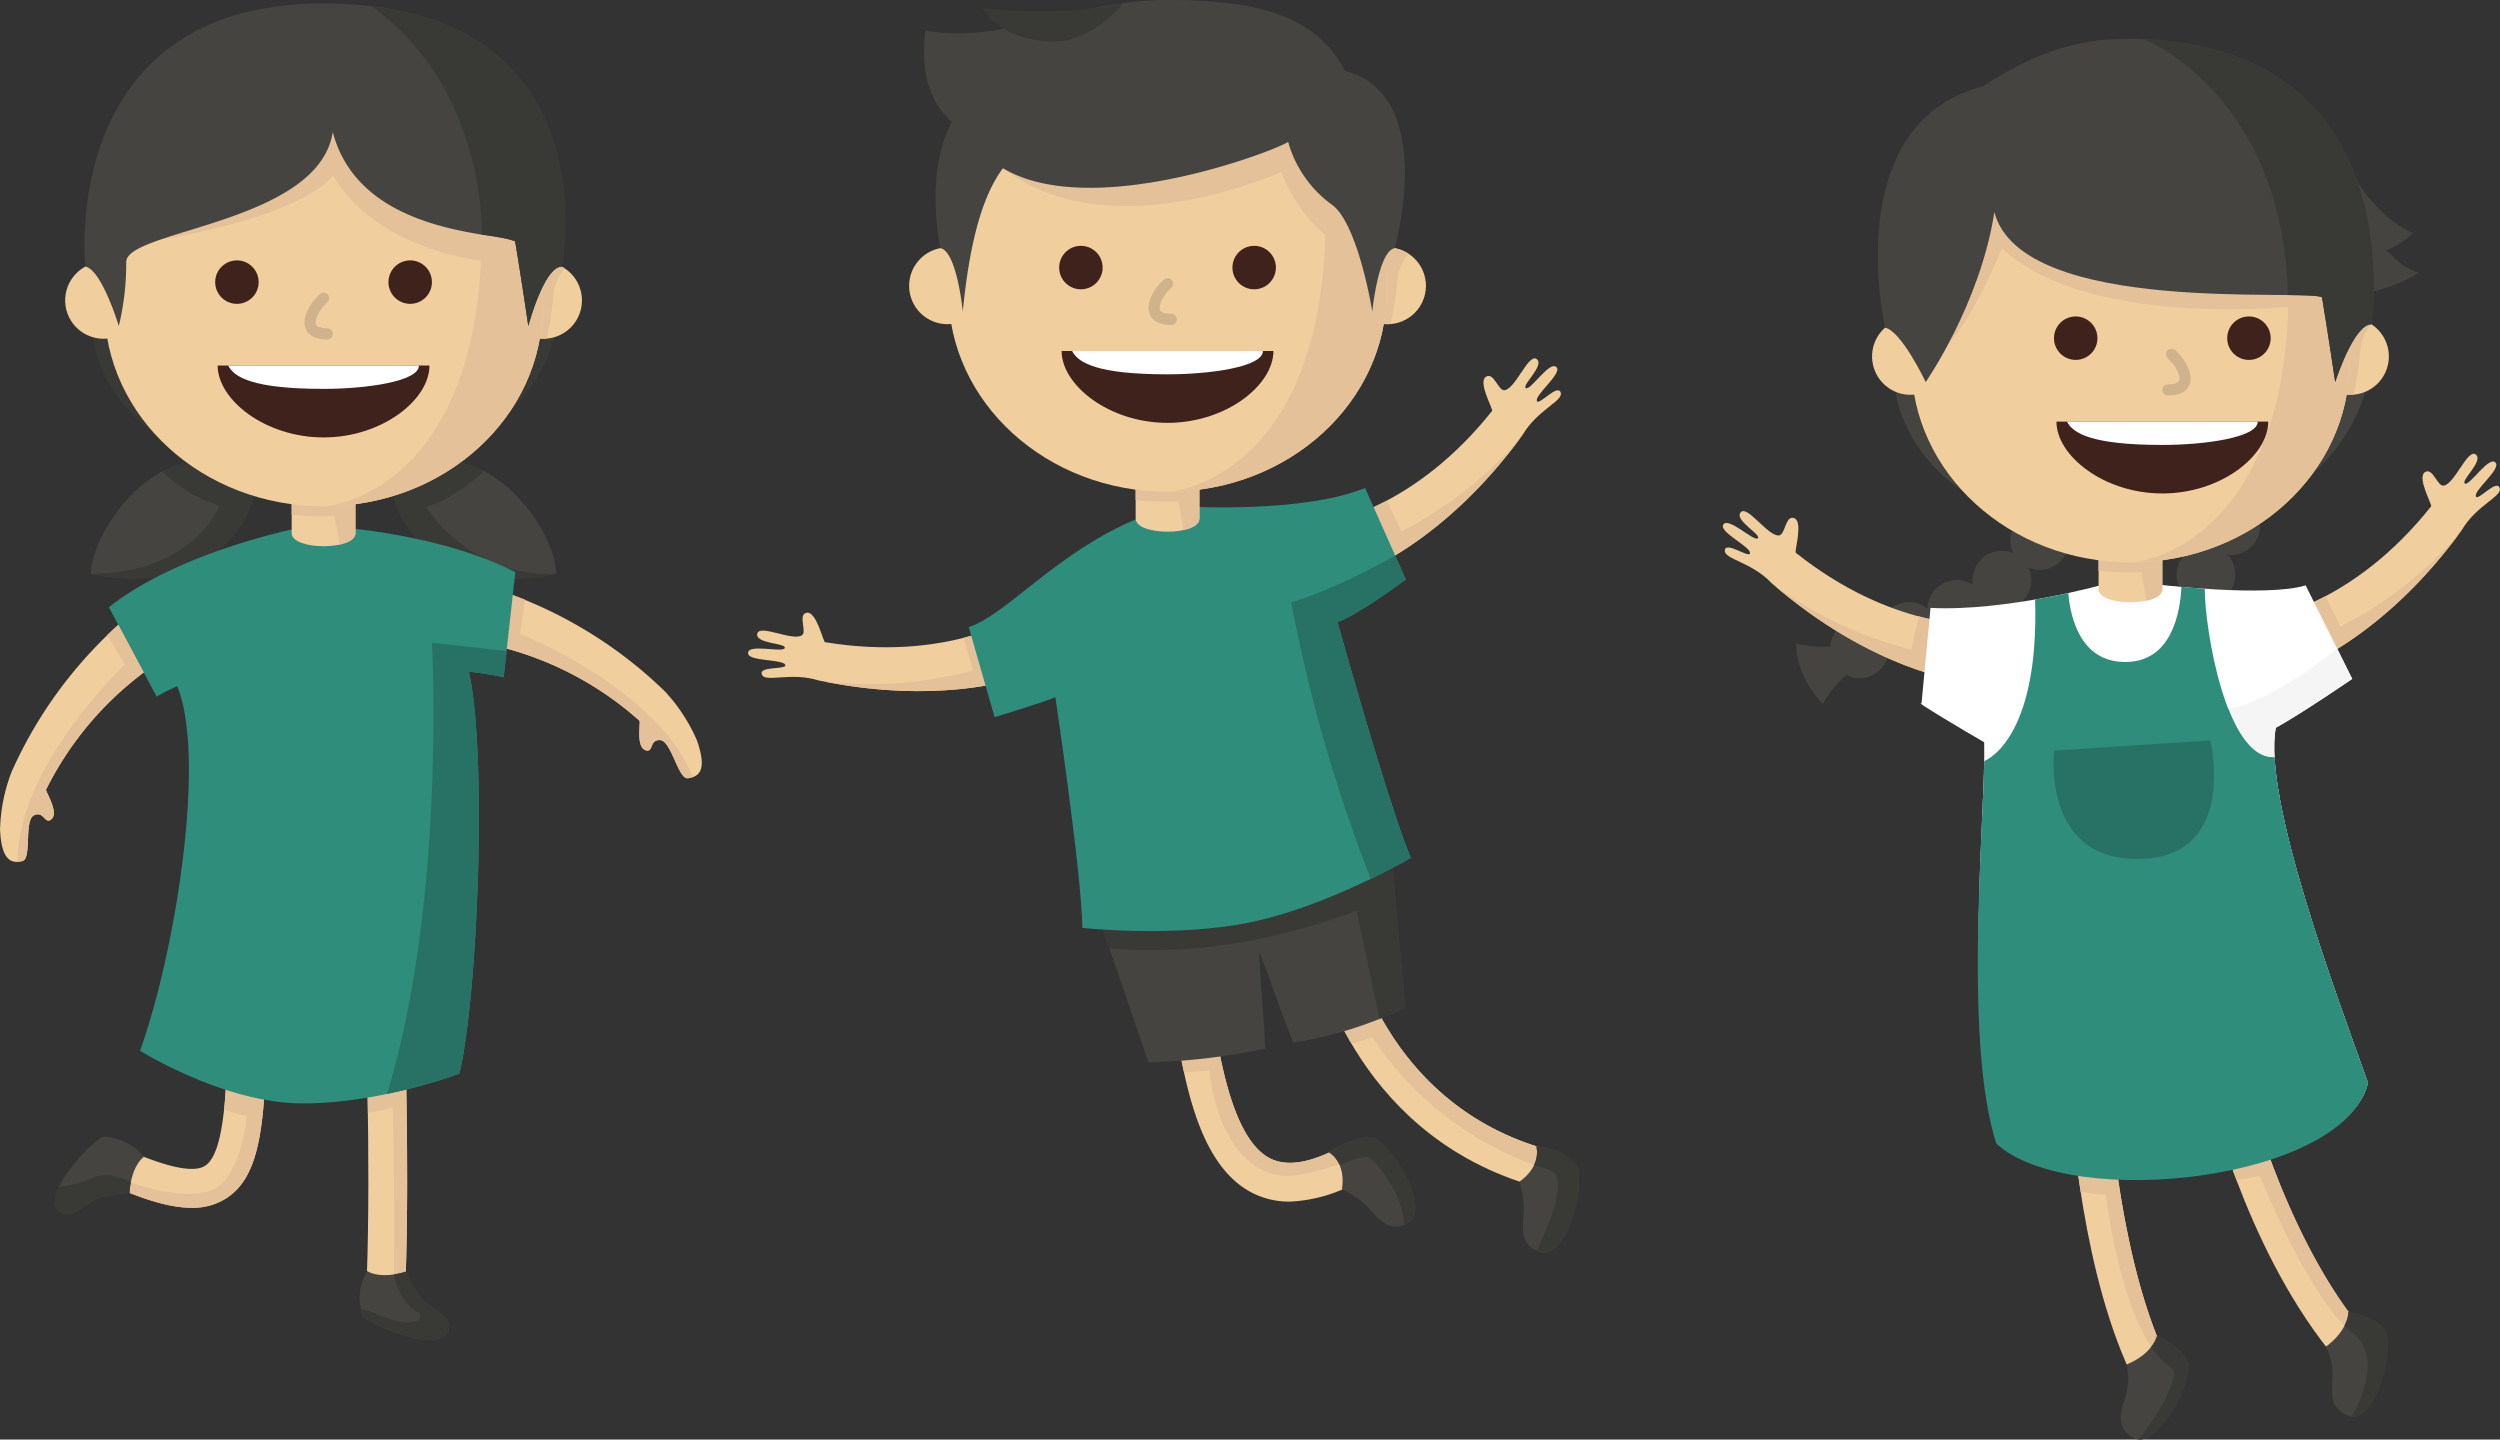 <svg xmlns="http://www.w3.org/2000/svg" width="340.95" height="196.324" viewBox="0 0 340.95 196.324"><rect x="0" y="0" width="340.95" height="196.324" fill="#333333" stroke="none"/><g id="Group_565" data-name="Group 565" transform="translate(0)"><g id="Group_636" data-name="Group 636"><path id="Path_4598" data-name="Path 4598" d="M316.285,281.981a11.057,11.057,0,0,1-5.074-1.179c-7.512-3.814-9.635-15.789-11.165-27.728l5.252-.673c.932,7.275,2.667,20.815,8.311,23.68,2.332,1.183,5.62.626,9.768-1.661l2.555,4.637a20.367,20.367,0,0,1-9.646,2.924" transform="translate(-140.398 -118.104)" fill="#f1ce9e"></path><path id="Path_4599" data-name="Path 4599" d="M323.375,274.421c-4.148,2.287-7.436,2.844-9.768,1.661-5.643-2.865-7.379-16.406-8.311-23.68l-5.252.673c.492,3.835,1.046,7.673,1.819,11.243a28.61,28.61,0,0,0,3.462-.23s1.04,13.327,10.021,14.368c2.381.152,6.338-1.054,9.126-2.043Z" transform="translate(-140.397 -118.104)" fill="#e4c199"></path><path id="Path_4600" data-name="Path 4600" d="M368.545,276.314c-25.307-6.376-30.839-30.17-31.062-31.181l5.169-1.142-2.585.571,2.584-.576c.2.881,5.114,21.632,27.187,27.194Z" transform="translate(-157.916 -114.166)" fill="#f1ce9e"></path><path id="Path_4601" data-name="Path 4601" d="M371.039,275.983l.64-2.542c-17.727-4.466-24.382-18.722-26.421-24.622l-3.839.291.62,5.8c.568,1.21,1.247,2.514,2.041,3.866a24.925,24.925,0,0,0,2.831-.9,44.726,44.726,0,0,0,24.129,18.112" transform="translate(-159.757 -116.428)" fill="#e4c199"></path><path id="Path_4602" data-name="Path 4602" d="M369.613,97.706c-.457-.745,3.365-3.69,2.693-4.6-.849-1.148-3.542,3.147-4.2,2.815-.68-.345,2.625-3.125,1.461-3.972-1.11-.809-2.823,3.945-4.339,4.248-.9.181-1.485-2.547-2.589-1.828s.925,4.266.862,4.639c-10.526,13.248-21.658,14.873-21.576,15.258l1.8,3.611L343,115.333l2.046,6c.465-.133,11.893-4.291,22.6-19.033,2.021-3.454,5.586-4.621,5.2-5.784-.409-1.243-2.9,1.737-3.24,1.188" transform="translate(-159.996 -42.982)" fill="#f1ce9e"></path><path id="Path_4603" data-name="Path 4603" d="M367.3,112.364a54.083,54.083,0,0,1-16.167,12.661l-2.035-4.16c-4.283,2.268-7.213,2.8-7.17,3l1.8,3.612L343,124.929l2.046,6c.46-.131,11.647-4.209,22.255-18.566" transform="translate(-159.996 -52.578)" fill="#e4c199"></path><path id="Path_4604" data-name="Path 4604" d="M196.831,164.2c-.163-.86-4.972-.474-5.085-1.6-.142-1.421,4.738-.047,5-.733.272-.712-4.043-.552-3.751-1.962.279-1.345,4.741,1.026,6.067.233.791-.473-.61-2.884.69-3.094s2.179,3.781,2.477,4.016c16.7,2.744,26.035-3.529,26.233-3.189l1.091,3.885-1.17-2.375,2.516,5.82c-.434.214-11.693,4.809-29.53,1.082-3.817-1.2-7.242.329-7.739-.79-.532-1.2,3.318-.663,3.2-1.3" transform="translate(-89.721 -73.48)" fill="#f1ce9e"></path><path id="Path_4605" data-name="Path 4605" d="M210.913,167.119a54.091,54.091,0,0,0,20.482-1.48l-1.287-4.449c4.7-1.2,7.223-2.772,7.325-2.6l1.092,3.885-1.17-2.375,2.516,5.82c-.429.211-11.455,4.705-28.958,1.195" transform="translate(-98.691 -74.203)" fill="#e4c199"></path><path id="Path_4606" data-name="Path 4606" d="M299.3,214.328c-6.648,2.17-13.3,4.342-19.967,6.405q3.971,11.522,8,23.369a87.671,87.671,0,0,0,15.91-1.874c-.1-3.61-.7-9.567-.807-13.187,1.381,3.347,3.262,9.031,4.642,12.369a54.991,54.991,0,0,0,15.291-4.778q-1.149-12.448-2.227-24.6c-6.93.836-13.888,1.566-20.843,2.3" transform="translate(-130.708 -99.215)" fill="#454440"></path><path id="Path_4607" data-name="Path 4607" d="M279.336,220.733q1.34,3.888,2.688,7.82c4.911.395,16.742,1.1,33.694-5.094l3.136,14.708q1.8-.718,3.52-1.535-1.148-12.448-2.227-24.6c-6.93.836-13.888,1.566-20.843,2.295-6.647,2.171-13.3,4.342-19.967,6.405" transform="translate(-130.708 -99.215)" fill="#393936"></path><path id="Path_4608" data-name="Path 4608" d="M307.908,137.54l-5.551-12.476c-8.241,3.4-23.635,2.561-23.635,2.561l-3.822-.345-3.349,1.874c-11.186,4.547-18.018,13.19-23.249,14.889l3.529,12.286s7.535-2.3,8.28-2.737c0,0,3.59,24.011,3.688,31.475,0,0,12.8,1.4,23.243-.831s21.561-8.721,21.561-8.721c-1.046-2.427-2.605-7.164-4.258-12.514-2.805-9.08-5.748-19.636-5.748-19.636,2.884-1,9.311-5.825,9.311-5.825" transform="translate(-116.186 -58.52)" fill="#2f8d7c"></path><path id="Path_4609" data-name="Path 4609" d="M291.085,125v-9.011h8.7V125c0,2.378-8.7,2.378-8.7,0" transform="translate(-136.205 -54.272)" fill="#f1ce9e"></path><path id="Path_4610" data-name="Path 4610" d="M296.912,122.654l.729,3.9c1.23-.272,2.14-.79,2.14-1.559v-9.011h-1.964c-2.681.613-6.733,1.564-6.733,1.628v4.864a35.853,35.853,0,0,0,5.828.178" transform="translate(-136.205 -54.272)" fill="#e4c199"></path><path id="Path_4611" data-name="Path 4611" d="M243.488,68.664a5.229,5.229,0,1,1-5.229-5.229,5.229,5.229,0,0,1,5.229,5.229" transform="translate(-109.04 -29.683)" fill="#f1ce9e"></path><path id="Path_4612" data-name="Path 4612" d="M356.287,68.664a5.229,5.229,0,1,1-5.229-5.229,5.229,5.229,0,0,1,5.229,5.229" transform="translate(-161.821 -29.683)" fill="#f1ce9e"></path><path id="Path_4613" data-name="Path 4613" d="M351.059,63.435a5.229,5.229,0,1,0,0,10.457c.142,0,.28-.01.419-.021a52.334,52.334,0,0,0,.893-5.575,6.73,6.73,0,0,1,1.535-4.015,5.2,5.2,0,0,0-2.848-.847" transform="translate(-161.822 -29.683)" fill="#e4c199"></path><path id="Path_4614" data-name="Path 4614" d="M302.86,43.942c0,15.037-13.375,27.227-29.874,27.227s-29.874-12.19-29.874-27.227c0-28.623,13.375-35.177,29.874-35.177s29.874,5.8,29.874,35.177" transform="translate(-113.758 -4.101)" fill="#f1ce9e"></path><path id="Path_4615" data-name="Path 4615" d="M301.969,45.523a21.688,21.688,0,0,1-7.2-9.58s-23.461,10.75-37.949-.518C254.933,27.309,263,26.678,263,26.678h34.16l9.454,5.8Z" transform="translate(-120.037 -12.483)" fill="#e4c199"></path><path id="Path_4616" data-name="Path 4616" d="M319.556,19.115C328.16,72.7,301.043,75.908,300.118,76c16.287-.224,29.416-12.319,29.416-27.216,0-15.769-3.857-24.738-9.978-29.67" transform="translate(-140.432 -8.944)" fill="#e4c199"></path><path id="Path_4617" data-name="Path 4617" d="M286.556,99.768c7.976,0,14.443-5.139,14.443-9.8H272.113c0,4.658,6.466,9.8,14.443,9.8" transform="translate(-127.328 -42.099)" fill="#3e221b"></path><path id="Path_4618" data-name="Path 4618" d="M300.826,89.971H274.815c.808,1.589,3.361,3.179,13.006,3.179,5.734,0,13.005-.993,13.005-3.179" transform="translate(-128.592 -42.099)" fill="#fff"></path><path id="Path_4619" data-name="Path 4619" d="M277.41,65.978a2.962,2.962,0,1,1-2.962-2.962,2.962,2.962,0,0,1,2.962,2.962" transform="translate(-127.034 -29.487)" fill="#3e221b"></path><path id="Path_4620" data-name="Path 4620" d="M321.82,65.978a2.962,2.962,0,1,1-2.962-2.962,2.962,2.962,0,0,1,2.962,2.962" transform="translate(-147.815 -29.487)" fill="#3e221b"></path><path id="Path_4621" data-name="Path 4621" d="M297.48,77.673c-1.971,0-2.693-.819-2.952-1.506-.61-1.618.873-3.725,1.951-4.672a.756.756,0,0,1,1,1.136c-1.03.9-1.775,2.363-1.534,3,.172.459,1.037.527,1.537.527a.756.756,0,0,1,0,1.513" transform="translate(-137.749 -33.366)" fill="#d0b28c"></path><path id="Path_4622" data-name="Path 4622" d="M270.065,0C257.09,0,247.9,6.145,237.028,4.16c-.756,7.279,1.323,10.21,3.593,12.479-3.761,7.185-1.527,17.206-1.527,17.206,2.245.442,3.049,8.635,3.049,8.635.851-8.727,2.477-15.531,5.473-19.538,12.147,7.248,37.241-2.423,38.9-3.592a15.831,15.831,0,0,0,5.8,8.443c3.7,2.364,5.675,14.687,5.675,14.687s.8-8.193,3.049-8.635c0,0,5.95-20.893-6.778-24.167C290.347,2.08,282.281,0,270.065,0" transform="translate(-110.837)" fill="#454440"></path><path id="Path_4623" data-name="Path 4623" d="M330.955,148.751a211.372,211.372,0,0,0,10.845,37.73c3.313-1.6,5.478-2.867,5.478-2.867-2.955-6.855-10.005-32.15-10.005-32.15,2.883-1,9.31-5.825,9.31-5.825l-1.453-3.265s-7.8,4.535-14.176,6.377" transform="translate(-154.861 -66.62)" fill="#287265"></path><path id="Path_4624" data-name="Path 4624" d="M271.078.779s-7.491,1.949-19.214.689c0,0,1.854,4.16,9.2,4.569,5.617.313,10.017-5.258,10.017-5.258" transform="translate(-117.853 -0.365)" fill="#393936"></path><path id="Path_4625" data-name="Path 4625" d="M340.7,293.589s2.317,1.25,1.731,5.029a11.733,11.733,0,0,1,3.02,1.926c1.444,1.3,3.03,4.328,6.053,2.641,1.552-.866,1.076-3.609-.558-6.764a14.872,14.872,0,0,0-4.073-4.867,9.352,9.352,0,0,0-6.174,2.036" transform="translate(-159.42 -136.415)" fill="#454440"></path><path id="Path_4626" data-name="Path 4626" d="M391.752,293.811s.81,2.633-2.316,4.833a13,13,0,0,1,.594,3.422c.069,1.939-1.014,5.185,2.3,6.191,1.7.516,3.345-1.73,4.483-5.1a14.871,14.871,0,0,0,.678-6.31s-.764-2.331-5.738-3.04" transform="translate(-182.226 -137.481)" fill="#454440"></path><path id="Path_4627" data-name="Path 4627" d="M350.945,296.42a14.877,14.877,0,0,0-4.073-4.867,9.351,9.351,0,0,0-6.174,2.036,3.657,3.657,0,0,1,1.368,1.623c2.2-.724,3.4-1.085,3.9-1,.823.142,4.981,5.18,4.908,9.258a4.415,4.415,0,0,0,.629-.287c1.552-.866,1.076-3.609-.558-6.764" transform="translate(-159.42 -136.415)" fill="#393936"></path><path id="Path_4628" data-name="Path 4628" d="M393.518,293.811a3.872,3.872,0,0,1-.308,2.551c.674.238,1.358.467,2.063.674,2.677.833.254,6.936-1.72,11.019a4.479,4.479,0,0,0,.542.2c1.7.516,3.345-1.73,4.483-5.1a14.87,14.87,0,0,0,.678-6.31s-.763-2.331-5.738-3.04" transform="translate(-183.992 -137.481)" fill="#393936"></path><path id="Path_4630" data-name="Path 4630" d="M40.726,284.75c-2.98,0-6.294-1.126-9.549-2.459l2-4.9c4.944,2.023,8.028,2.549,9.427,1.6,2.852-1.922,3.048-12.145,3-22.451l5.294-.022c.07,16.358-.657,23.706-5.338,26.863a8.443,8.443,0,0,1-4.843,1.366" transform="translate(-14.588 -120.032)" fill="#f1ce9e"></path><path id="Path_4631" data-name="Path 4631" d="M45.617,261.294c0,4.473-.094,8.8-.467,12.3a21.041,21.041,0,0,0,3.1.854s-.756,9.139-5.357,10.337-11.184-1.562-11.184-1.562l-.533,1.3c3.255,1.332,6.569,2.459,9.549,2.459a8.445,8.445,0,0,0,4.844-1.366c4.2-2.835,5.218-9.055,5.33-22.141a33.6,33.6,0,0,0-5.282-2.183" transform="translate(-14.588 -122.265)" fill="#e4c199"></path><path id="Path_4632" data-name="Path 4632" d="M99.113,294.572l-5.29-.19c.586-16.313-.205-37.615-.213-37.827l5.29-.2c.008.215.807,21.708.213,38.219" transform="translate(-43.802 -119.953)" fill="#f1ce9e"></path><path id="Path_4633" data-name="Path 4633" d="M93.609,256.554c0,.117.246,6.62.364,15.158a23.57,23.57,0,0,0,3.391-.725s.3,10.851.143,23.527l1.605.057c.594-16.511-.205-38-.213-38.219Z" transform="translate(-43.802 -119.953)" fill="#e4c199"></path><path id="Path_4634" data-name="Path 4634" d="M118.144,101c-12.983,2.83-20.861-4.286-22.2-10.835-3.773-6.227-6.539-14.151-5.2-21.308s4.51-13.835,7.961-20.246c6.494,4.841-9.091,27.675,5.825,37.133C112.2,86.88,118.144,96.338,118.144,101" transform="translate(-42.299 -22.747)" fill="#454440"></path><path id="Path_4635" data-name="Path 4635" d="M23.322,101c12.983,2.83,20.861-4.286,22.2-10.835,3.773-6.227,6.539-14.151,5.2-21.308s-4.51-13.835-7.961-20.246c-6.494,4.841,9.091,27.675-5.825,37.133C29.262,86.88,23.322,96.338,23.322,101" transform="translate(-10.913 -22.747)" fill="#454440"></path><path id="Path_4636" data-name="Path 4636" d="M101.489,117.909c2.957-.738,6.115-3.242,7.9-4.838a12.048,12.048,0,0,0-3.776-1.258,13.467,13.467,0,0,1-5.861-7.491h0c-2.149-.031-4.761,1.05-7.028,2.334a41.543,41.543,0,0,0,4.3,9.578c1.343,6.549,9.221,13.665,22.2,10.835-11.895.536-17.744-9.16-17.744-9.16" transform="translate(-43.389 -48.814)" fill="#393936"></path><path id="Path_4637" data-name="Path 4637" d="M45.527,115.909a41.021,41.021,0,0,0,4.528-10.35,59.126,59.126,0,0,0-7.139-1.931,13.482,13.482,0,0,1-5.977,7.86,12.131,12.131,0,0,0-3.927,1.336,20.384,20.384,0,0,0,7.829,4.648s-3.541,9.21-17.519,9.273c12.983,2.83,20.861-4.286,22.2-10.835" transform="translate(-10.913 -48.49)" fill="#393936"></path><path id="Path_4638" data-name="Path 4638" d="M86.728,86.447S82.964,105.47,55.294,105.47c-30.009,0-31.429-19.023-31.429-19.023Z" transform="translate(-11.167 -40.45)" fill="#393936"></path><path id="Path_4639" data-name="Path 4639" d="M129.513,159.71l.814-7.317a59.736,59.736,0,0,1,20.958,13.21,23.482,23.482,0,0,1,4.369,6.688c1.57,4.471-.031,4.957-1.205,5.155-1.355.229-2.265-5.1-3.808-5.2s-.851,1.852-2.068,1.351-.617-3.629-.748-3.985a44.935,44.935,0,0,0-18.312-9.9" transform="translate(-60.602 -71.308)" fill="#f1ce9e"></path><path id="Path_4640" data-name="Path 4640" d="M129.513,159.71l.814-7.317c.59.206,1.226.443,1.9.714l-.719,4.674s18.684,7.286,23.573,19.514a4.1,4.1,0,0,1-.634.151c-1.355.229-2.265-5.1-3.808-5.2s-.851,1.852-2.068,1.351-.617-3.629-.748-3.985a44.935,44.935,0,0,0-18.312-9.9" transform="translate(-60.602 -71.308)" fill="#e4c199"></path><path id="Path_4641" data-name="Path 4641" d="M81.747,154.738l1.591-14.322c-9.419-4.878-22.487-5.966-22.487-5.966l-3.667-1.134-3.667,1.134s-16.062,3.183-25.61,10.746l6.523,12.2a23.985,23.985,0,0,1,2.8-1.427c4,9.755-.244,36.28-5.073,49.714,0,0,11.506,7.185,22.185,7.185S75.716,208.8,75.716,208.8c2.522-10.595,3.81-43.554,1.292-54.814,2.667.289,4.739.75,4.739.75" transform="translate(-13.059 -62.381)" fill="#2f8d7c"></path><path id="Path_4642" data-name="Path 4642" d="M74.76,128.725v-9.011h8.7v9.011c0,2.378-8.7,2.378-8.7,0" transform="translate(-34.982 -56.017)" fill="#f1ce9e"></path><path id="Path_4643" data-name="Path 4643" d="M80.587,126.384l.729,3.9c1.23-.272,2.14-.79,2.14-1.559v-9.011H81.492c-2.681.613-6.733,1.563-6.733,1.628v4.864a35.8,35.8,0,0,0,5.828.178" transform="translate(-34.981 -56.017)" fill="#e4c199"></path><path id="Path_4644" data-name="Path 4644" d="M19.608,166.656l-3.472-6.492A59.733,59.733,0,0,0,1.58,180.211a23.472,23.472,0,0,0-1.573,7.832c.2,4.734,1.869,4.592,3.033,4.34,1.342-.291.208-5.58,1.6-6.244s1.477,1.4,2.422.486-.775-3.6-.785-3.978a44.938,44.938,0,0,1,13.328-15.991" transform="translate(0 -74.944)" fill="#f1ce9e"></path><path id="Path_4645" data-name="Path 4645" d="M26.2,294.131s-1.716,1.12-1.959,4.935a15.246,15.246,0,0,0-4.19.686c-1.82.673-3.781,3.12-5.368,1.841-1.383-1.115-.273-3.756,2-6.484A19.133,19.133,0,0,1,20.52,291.4a7.169,7.169,0,0,1,5.676,2.73" transform="translate(-6.584 -136.35)" fill="#454440"></path><path id="Path_4646" data-name="Path 4646" d="M93.23,325.788s1.656,1.206,5.309.076a15.259,15.259,0,0,0,2.132,3.671c1.276,1.462,4.261,2.424,3.63,4.362-.55,1.69-3.413,1.591-6.773.435a19.151,19.151,0,0,1-4.83-2.268,7.169,7.169,0,0,1,.532-6.276" transform="translate(-43.153 -152.443)" fill="#454440"></path><path id="Path_4647" data-name="Path 4647" d="M27.164,72.394a5.229,5.229,0,1,1-5.229-5.229,5.229,5.229,0,0,1,5.229,5.229" transform="translate(-7.817 -31.428)" fill="#f1ce9e"></path><path id="Path_4648" data-name="Path 4648" d="M139.963,72.394a5.229,5.229,0,1,1-5.229-5.229,5.229,5.229,0,0,1,5.229,5.229" transform="translate(-60.599 -31.428)" fill="#f1ce9e"></path><path id="Path_4649" data-name="Path 4649" d="M134.734,67.165a5.229,5.229,0,1,0,0,10.458c.141,0,.28-.011.419-.021a52.334,52.334,0,0,0,.893-5.575,6.734,6.734,0,0,1,1.535-4.015,5.2,5.2,0,0,0-2.847-.847" transform="translate(-60.598 -31.428)" fill="#e4c199"></path><path id="Path_4650" data-name="Path 4650" d="M86.535,47.672C86.535,62.709,73.16,74.9,56.661,74.9S26.787,62.709,26.787,47.672c0-28.623,13.375-35.177,29.874-35.177s29.874,5.8,29.874,35.177" transform="translate(-12.534 -5.847)" fill="#f1ce9e"></path><path id="Path_4651" data-name="Path 4651" d="M86.284,44.973s-15.189-1.033-21.618-11.81c0,0-2.962,5.185-23.461,8.738l15.52-15.828,16.544-6.334s10.777,2.836,11.628,3.97,1.387,21.264,1.387,21.264" transform="translate(-19.281 -9.236)" fill="#e4c199"></path><path id="Path_4652" data-name="Path 4652" d="M103.232,22.845c8.6,53.589-18.513,56.793-19.438,56.887,16.287-.224,29.416-12.319,29.416-27.216,0-15.769-3.856-24.738-9.978-29.67" transform="translate(-39.209 -10.69)" fill="#e4c199"></path><path id="Path_4653" data-name="Path 4653" d="M70.231,103.5c7.977,0,14.443-5.139,14.443-9.8H55.788c0,4.658,6.466,9.8,14.443,9.8" transform="translate(-26.104 -43.845)" fill="#3e221b"></path><path id="Path_4654" data-name="Path 4654" d="M84.5,93.7H58.49C59.3,95.29,61.851,96.88,71.5,96.88c5.734,0,13.005-.992,13.005-3.179" transform="translate(-27.369 -43.845)" fill="#fff"></path><path id="Path_4655" data-name="Path 4655" d="M61.085,69.708a2.962,2.962,0,1,1-2.962-2.962,2.962,2.962,0,0,1,2.962,2.962" transform="translate(-25.811 -31.232)" fill="#3e221b"></path><path id="Path_4656" data-name="Path 4656" d="M105.495,69.708a2.962,2.962,0,1,1-2.962-2.962,2.962,2.962,0,0,1,2.962,2.962" transform="translate(-46.591 -31.232)" fill="#3e221b"></path><path id="Path_4657" data-name="Path 4657" d="M81.155,81.4c-1.971,0-2.694-.819-2.952-1.506-.61-1.618.873-3.725,1.951-4.672a.756.756,0,1,1,1,1.136c-1.029.9-1.774,2.363-1.533,3,.172.459,1.037.527,1.537.527a.756.756,0,0,1,0,1.513" transform="translate(-36.526 -35.111)" fill="#d0b28c"></path><path id="Path_4658" data-name="Path 4658" d="M54.246.9C17.9.9,21.782,36.782,21.782,36.782c2.245.441,4.558,8.105,4.558,8.105a36.177,36.177,0,0,0,1.008-8.727c0-4.4,26.247-5.255,28.172-17.734C59.24,32.67,78.439,32.089,80.385,33.331c.772,4.554,1.8,11.556,1.8,11.556s2.138-8.09,4.56-8.1c0,0,7.032-35.881-32.5-35.881" transform="translate(-10.136 -0.423)" fill="#454440"></path><path id="Path_4659" data-name="Path 4659" d="M21.714,166.656l-3.472-6.492c-.471.41-.974.866-1.5,1.369l2.4,4.073S4.5,179.308,4.5,192.477a4.052,4.052,0,0,0,.645-.095c1.342-.291.208-5.58,1.6-6.244s1.477,1.4,2.422.486-.775-3.6-.785-3.978a44.938,44.938,0,0,1,13.328-15.991" transform="translate(-2.106 -74.944)" fill="#e4c199"></path><path id="Path_4660" data-name="Path 4660" d="M95.271,1.6c15.7,11.336,15.013,31.146,15.013,31.146a21.823,21.823,0,0,1,4.544.909c.773,4.554,1.8,11.556,1.8,11.556s2.138-8.09,4.56-8.1c0,0,6.215-31.726-25.917-35.51" transform="translate(-44.579 -0.75)" fill="#393936"></path><path id="Path_4661" data-name="Path 4661" d="M115.492,165.959l-.164-.1-10.007-1.134s1.967,35.039-6.123,61.543a72.1,72.1,0,0,0,9.876-2.768c2.521-10.595,3.809-43.554,1.292-54.814,2.668.289,4.739.75,4.739.75Z" transform="translate(-46.417 -77.078)" fill="#287265"></path><path id="Path_4662" data-name="Path 4662" d="M100.807,329.6a15.238,15.238,0,0,1-2.132-3.671,11.2,11.2,0,0,1-1.668.384l0,0s.667,3.934,3.456,5.257c.914,1.86-3.041,1.465-5.688.189a6.381,6.381,0,0,0-2.259-.649,4.953,4.953,0,0,0,.32,1.016,19.154,19.154,0,0,0,4.83,2.268c3.36,1.156,6.224,1.255,6.773-.435.631-1.938-2.354-2.9-3.63-4.362" transform="translate(-43.289 -152.51)" fill="#393936"></path><path id="Path_4663" data-name="Path 4663" d="M24.238,303.651a11.516,11.516,0,0,1,.189-1.48l0,0s-3.054-1.708-5.228-.605a13.381,13.381,0,0,1-4.571,1.211c-.7,1.482-.788,2.725.053,3.4,1.587,1.279,3.548-1.168,5.369-1.841a15.24,15.24,0,0,1,4.19-.686" transform="translate(-6.586 -140.935)" fill="#393936"></path><path id="Path_4665" data-name="Path 4665" d="M523.282,134.981a4,4,0,1,1-4-3.981,3.992,3.992,0,0,1,4,3.981" transform="translate(-241.109 -61.298)" fill="#454440"></path><path id="Path_4666" data-name="Path 4666" d="M513.6,145.164a4,4,0,1,1-4-3.981,3.993,3.993,0,0,1,4,3.981" transform="translate(-236.576 -66.063)" fill="#454440"></path><path id="Path_4667" data-name="Path 4667" d="M502.046,152.646a4,4,0,1,1-4-3.981,3.993,3.993,0,0,1,4,3.981" transform="translate(-231.172 -69.564)" fill="#454440"></path><path id="Path_4668" data-name="Path 4668" d="M489.787,158.332a4,4,0,1,1-4-3.981,3.993,3.993,0,0,1,4,3.981" transform="translate(-225.436 -72.224)" fill="#454440"></path><path id="Path_4669" data-name="Path 4669" d="M477.083,162.774a4,4,0,1,1-4-3.981,3.993,3.993,0,0,1,4,3.981" transform="translate(-219.491 -74.303)" fill="#454440"></path><path id="Path_4670" data-name="Path 4670" d="M467.5,164.924a14.634,14.634,0,0,1-7.07,0s-.383,3.936,3.588,8.272c0,0,2.033-3.822,5.1-5.078Z" transform="translate(-215.44 -77.172)" fill="#454440"></path><path id="Path_4671" data-name="Path 4671" d="M610.3,122.163c-.457-.746,3.365-3.69,2.693-4.6-.849-1.148-3.542,3.147-4.2,2.816-.681-.345,2.625-3.125,1.461-3.972-1.11-.809-2.823,3.945-4.339,4.248-.9.18-1.485-2.547-2.589-1.829s.925,4.266.862,4.639c-10.526,13.248-21.658,14.874-21.576,15.259l1.8,3.611-.729-2.544,2.046,6c.464-.133,11.893-4.291,22.6-19.033,2.021-3.454,5.586-4.621,5.2-5.784-.409-1.242-2.9,1.737-3.24,1.188" transform="translate(-272.619 -54.426)" fill="#f1ce9e"></path><path id="Path_4672" data-name="Path 4672" d="M607.989,136.821a54.083,54.083,0,0,1-16.167,12.661l-2.035-4.16c-4.284,2.268-7.213,2.8-7.17,3l1.8,3.611-.729-2.544,2.046,6c.46-.131,11.647-4.209,22.255-18.566" transform="translate(-272.619 -64.022)" fill="#e4c199"></path><path id="Path_4673" data-name="Path 4673" d="M445.284,136.781c.277-.83-4.111-2.835-3.662-3.873.568-1.31,4.161,2.267,4.724,1.8.585-.49-3.262-2.452-2.32-3.54.9-1.039,3.641,3.205,5.186,3.158.921-.028.872-2.817,2.109-2.366s.061,4.364.207,4.714c13.245,10.53,24.457,9.6,24.464,9.993l-.939,3.925.135-2.644-.638,6.309c-.483-.025-12.554-1.5-26.316-13.439-2.749-2.908-6.485-3.24-6.375-4.459.118-1.3,3.221,1.036,3.425.426" transform="translate(-206.63 -61.298)" fill="#f1ce9e"></path><path id="Path_4674" data-name="Path 4674" d="M454.912,150.153a54.068,54.068,0,0,0,18.608,8.684l1.043-4.512c4.685,1.242,7.658,1.1,7.662,1.3l-.939,3.925.135-2.643-.637,6.308c-.478-.024-12.3-1.471-25.872-13.062" transform="translate(-212.863 -70.26)" fill="#e4c199"></path><path id="Path_4675" data-name="Path 4675" d="M572.091,130.066a4,4,0,1,1-4.973-2.673,3.993,3.993,0,0,1,4.973,2.673" transform="translate(-264.025 -59.531)" fill="#454440"></path><path id="Path_4676" data-name="Path 4676" d="M565.712,142.589a4,4,0,1,1-4.973-2.673,3.993,3.993,0,0,1,4.973,2.673" transform="translate(-261.041 -65.391)" fill="#454440"></path><path id="Path_4677" data-name="Path 4677" d="M556.777,153.056a4,4,0,1,1-4.973-2.673,3.993,3.993,0,0,1,4.973,2.673" transform="translate(-256.86 -70.289)" fill="#e8b331"></path><path id="Path_4678" data-name="Path 4678" d="M546.649,162a4,4,0,1,1-4.973-2.673A3.993,3.993,0,0,1,546.649,162" transform="translate(-252.121 -74.475)" fill="#e8b331"></path><path id="Path_4679" data-name="Path 4679" d="M535.741,169.885a4,4,0,1,1-4.973-2.673,3.993,3.993,0,0,1,4.973,2.673" transform="translate(-247.017 -78.163)" fill="#e8b331"></path><path id="Path_4680" data-name="Path 4680" d="M526.324,174.056a14.632,14.632,0,0,1-6.776,2.017s.756,3.882,5.8,6.9c0,0,.858-4.243,3.444-6.323Z" transform="translate(-243.108 -81.445)" fill="#e8b331"></path><path id="Path_4681" data-name="Path 4681" d="M582.3,313.425c-11.5-14.468-16.362-35-16.563-35.863l5.157-1.2c.047.2,4.8,20.248,15.549,33.764Z" transform="translate(-264.721 -129.317)" fill="#f1ce9e"></path><path id="Path_4682" data-name="Path 4682" d="M573.725,284.533l-4.5,3.4c.569,1.79,1.275,3.861,2.126,6.113a21.941,21.941,0,0,0,3.19-.577s6.489,16.4,12.491,21.311l1.046-.832c-7.705-9.69-12.329-22.734-14.348-29.419" transform="translate(-266.351 -133.139)" fill="#e4c199"></path><path id="Path_4683" data-name="Path 4683" d="M539.651,321.346c-7.3-14.326-8.669-36.365-8.723-37.3l5.285-.31c.013.217,1.361,21.872,8.154,35.2Z" transform="translate(-248.433 -132.768)" fill="#f1ce9e"></path><path id="Path_4684" data-name="Path 4684" d="M531.393,290.1c.19,2.006.508,4.856,1.014,8.176a19.868,19.868,0,0,0,3.442.386s2.087,18.413,8.52,23.368l.216-.11c-5.051-9.91-7.09-24.414-7.81-31.3Z" transform="translate(-248.651 -135.743)" fill="#e4c199"></path><path id="Path_4685" data-name="Path 4685" d="M549.943,99.61s-3.843,19.664-32.1,19.664c-30.641,0-32.091-19.664-32.091-19.664Z" transform="translate(-227.296 -46.61)" fill="#454440"></path><path id="Path_4686" data-name="Path 4686" d="M551.108,161.685l-6.344-12.747c-5.457,1.655-20.23-.12-20.23-.12l-3.667-1.134-3.667,1.134s-13.267,3.714-23.6,3.192l-1.229,13.046c-1.317-.557,6.009,3.818,8.549,5.277.24,9.326-2.845,37.022,1.85,51.541,7.333,11.392,47.426,8.213,50.484-5.1-4.169-11.723-14.37-38.641-12.56-48.413,3.706-2.061,10.417-6.671,10.417-6.671" transform="translate(-230.316 -69.105)" fill="#fff"></path><path id="Path_4687" data-name="Path 4687" d="M569.936,174.651s-1.549,32.825,14.158,57.42c2.9-1.794,4.91-4,5.506-6.6-4.169-11.723-14.37-38.641-12.56-48.413,3.707-2.062,10.418-6.671,10.418-6.671l-2.045-4.109s-8.764,7.287-15.476,8.376" transform="translate(-266.666 -77.804)" fill="#f5f5f5"></path><path id="Path_4688" data-name="Path 4688" d="M537.9,143.093v-9.011h8.7v9.011c0,2.378-8.7,2.378-8.7,0" transform="translate(-251.693 -62.74)" fill="#f1ce9e"></path><path id="Path_4689" data-name="Path 4689" d="M543.723,140.751l.729,3.9c1.23-.272,2.14-.79,2.14-1.559v-9.011h-1.964c-2.681.613-6.733,1.564-6.733,1.628v4.864a35.855,35.855,0,0,0,5.828.178" transform="translate(-251.693 -62.739)" fill="#e4c199"></path><path id="Path_4690" data-name="Path 4690" d="M490.3,86.762a5.229,5.229,0,1,1-5.229-5.229,5.229,5.229,0,0,1,5.229,5.229" transform="translate(-224.528 -38.151)" fill="#f1ce9e"></path><path id="Path_4691" data-name="Path 4691" d="M603.1,86.762a5.229,5.229,0,1,1-5.229-5.229,5.229,5.229,0,0,1,5.229,5.229" transform="translate(-277.31 -38.151)" fill="#f1ce9e"></path><path id="Path_4692" data-name="Path 4692" d="M597.87,81.532a5.229,5.229,0,0,0,0,10.458c.142,0,.28-.011.419-.021a52.321,52.321,0,0,0,.893-5.575,6.732,6.732,0,0,1,1.535-4.015,5.2,5.2,0,0,0-2.848-.847" transform="translate(-277.31 -38.151)" fill="#e4c199"></path><path id="Path_4693" data-name="Path 4693" d="M549.67,62.04c0,15.037-13.375,27.227-29.874,27.227s-29.874-12.19-29.874-27.227c0-28.623,13.375-35.177,29.874-35.177s29.874,5.8,29.874,35.177" transform="translate(-229.245 -12.57)" fill="#f1ce9e"></path><path id="Path_4694" data-name="Path 4694" d="M546.678,59.069s-28.8,3.529-41.157-7.759c0,0-4.094,9.84-7.246,12.9L496.888,47.6l8.633-10.385,23.064,3.83L552.93,51.309Z" transform="translate(-232.505 -17.413)" fill="#e4c199"></path><path id="Path_4695" data-name="Path 4695" d="M566.367,37.213c8.6,53.589-18.513,56.793-19.438,56.887,16.287-.224,29.416-12.319,29.416-27.216,0-15.769-3.857-24.738-9.978-29.67" transform="translate(-255.92 -17.413)" fill="#e4c199"></path><path id="Path_4696" data-name="Path 4696" d="M541.54,117.866c7.977,0,14.443-5.139,14.443-9.8H527.1c0,4.658,6.466,9.8,14.443,9.8" transform="translate(-246.64 -50.568)" fill="#3e221b"></path><path id="Path_4697" data-name="Path 4697" d="M555.809,108.069H529.8c.808,1.589,3.361,3.179,13.006,3.179,5.734,0,13.005-.992,13.005-3.179" transform="translate(-247.904 -50.568)" fill="#fff"></path><path id="Path_4698" data-name="Path 4698" d="M532.393,84.076a2.962,2.962,0,1,1-2.962-2.962,2.962,2.962,0,0,1,2.962,2.962" transform="translate(-246.346 -37.955)" fill="#3e221b"></path><path id="Path_4699" data-name="Path 4699" d="M576.8,84.076a2.962,2.962,0,1,1-2.962-2.962,2.962,2.962,0,0,1,2.962,2.962" transform="translate(-267.127 -37.955)" fill="#3e221b"></path><path id="Path_4700" data-name="Path 4700" d="M555,95.771c1.971,0,2.693-.819,2.952-1.506.61-1.618-.873-3.725-1.951-4.672a.756.756,0,1,0-1,1.136c1.029.9,1.774,2.363,1.533,3-.172.459-1.037.527-1.537.527a.756.756,0,0,0,0,1.513" transform="translate(-259.342 -41.835)" fill="#d0b28c"></path><path id="Path_4701" data-name="Path 4701" d="M515.178,9.942c-8.841,0-14.806,3.517-19.653,6.52-19.6,5.2-13.225,32.881-13.225,32.881,2.245.441,5.543,7.418,5.543,7.418s7.438-10.7,9.364-23.184c3.718,14.244,42.735,10.386,44.681,11.629.772,4.554,1.8,11.556,1.8,11.556s2.513-7.869,4.935-7.88c0,0,6.087-38.939-33.444-38.939" transform="translate(-225.215 -4.652)" fill="#454440"></path><path id="Path_4702" data-name="Path 4702" d="M560.133,218.059c-3.687-10.365-12.082-32.6-12.727-44.372l0,0c-6.647.382-9.535-17.684-9.519-22.994-.869-.063-2.462-.185-3.183-.25-.169,3.448-1.307,10.233-7.654,10.233-6.091,0-7.482-5.995-7.781-9.4-1.323.286-2.858.593-4.519.881h0c.577,19.393-6.946,22.033-6.946,22.033l0,0c-.2,11.088-2.659,38.824,1.663,52.19,10.21,9.265,47.615,5,50.672-8.32" transform="translate(-237.2 -70.395)" fill="#2f8d7c"></path><path id="Path_4703" data-name="Path 4703" d="M526.444,191.162l21.3-1.387s3.678,15.386-8.9,16.135c-14.292.851-12.4-14.748-12.4-14.748" transform="translate(-246.296 -88.8)" fill="#287265"></path><path id="Path_4704" data-name="Path 4704" d="M589.4,61.012l3.965,3.5s7.173,0,12.3-3.4c0,0-5.183-.96-7.727-9.941-6.176,1.432-8.534,9.846-8.534,9.846" transform="translate(-275.793 -23.942)" fill="#454440"></path><path id="Path_4705" data-name="Path 4705" d="M588.435,52.021l4.512,2.757s7.064.335,11.518-3.905c0,0-5.272-1.625-9.335-10.029-5.834,2.482-6.7,11.177-6.7,11.177" transform="translate(-275.342 -19.112)" fill="#454440"></path><path id="Path_4706" data-name="Path 4706" d="M589.065,231.232l-.308-.857-.027-.074c-.35-.973-.727-2.02-1.121-3.117l-.069-.19-.421-1.177-.025-.071c-1.092-3.056-2.294-6.471-3.481-10.022,0-.006,0-.012-.006-.018-2.9-8.66-5.686-18.095-6.522-24.993,0-.02-.005-.04-.007-.061q-.069-.579-.12-1.134c0-.023,0-.046-.006-.07-.033-.373-.061-.737-.08-1.092l0,0c-2.7.155-4.775-2.729-6.292-6.565-.216.046-.429.087-.641.121,0,0-1.549,32.826,14.159,57.42a12.018,12.018,0,0,0,5.212-5.637l.009-.026a7.362,7.362,0,0,0,.284-.94c-.123-.347-.252-.709-.386-1.081l-.149-.416" transform="translate(-266.666 -85.064)" fill="#2f8d7c"></path><path id="Path_4707" data-name="Path 4707" d="M580.567,48.932s5.824-37.292-30.988-38.88c.1.039,18.912,7.539,19.606,34.889,2.559.027,4.277.078,4.647.315.772,4.554,1.8,11.556,1.8,11.556s2.512-7.869,4.934-7.88" transform="translate(-257.16 -4.704)" fill="#393936"></path><path id="Path_4708" data-name="Path 4708" d="M599.254,336.276s.018,2.468-3.072,4.721a8.594,8.594,0,0,1,.9,3.35c.1,1.938-.928,5.2,2.4,6.152,1.709.488,3.317-1.786,4.4-5.17a14.872,14.872,0,0,0,.573-6.321s-1.266-2.164-5.2-2.733" transform="translate(-278.967 -157.351)" fill="#454440"></path><path id="Path_4709" data-name="Path 4709" d="M548.517,342.509s-.579,2.4-4.121,3.838a8.593,8.593,0,0,1,.062,3.469c-.37,1.9-2.156,4.823.844,6.55,1.54.886,3.649-.931,5.517-3.954a14.866,14.866,0,0,0,2.083-6s-.706-2.406-4.385-3.908" transform="translate(-254.359 -160.268)" fill="#454440"></path><path id="Path_4710" data-name="Path 4710" d="M601.476,336.276a4.528,4.528,0,0,1-.544,1.874,12.322,12.322,0,0,0,1.112.993c3.492,2.728,1.882,7.69-.1,11.4,1.621.227,3.132-1.984,4.164-5.214a14.871,14.871,0,0,0,.573-6.321s-1.266-2.164-5.2-2.733" transform="translate(-281.189 -157.351)" fill="#393936"></path><path id="Path_4711" data-name="Path 4711" d="M552.743,346.945c1.079.906-1.83,6.3-4.641,9.634,1.446.127,3.225-1.573,4.826-4.166a14.876,14.876,0,0,0,2.083-5.995s-.706-2.407-4.385-3.909a4.32,4.32,0,0,1-.778,1.436,10.013,10.013,0,0,0,2.894,3" transform="translate(-256.469 -160.268)" fill="#393936"></path></g></g></svg>